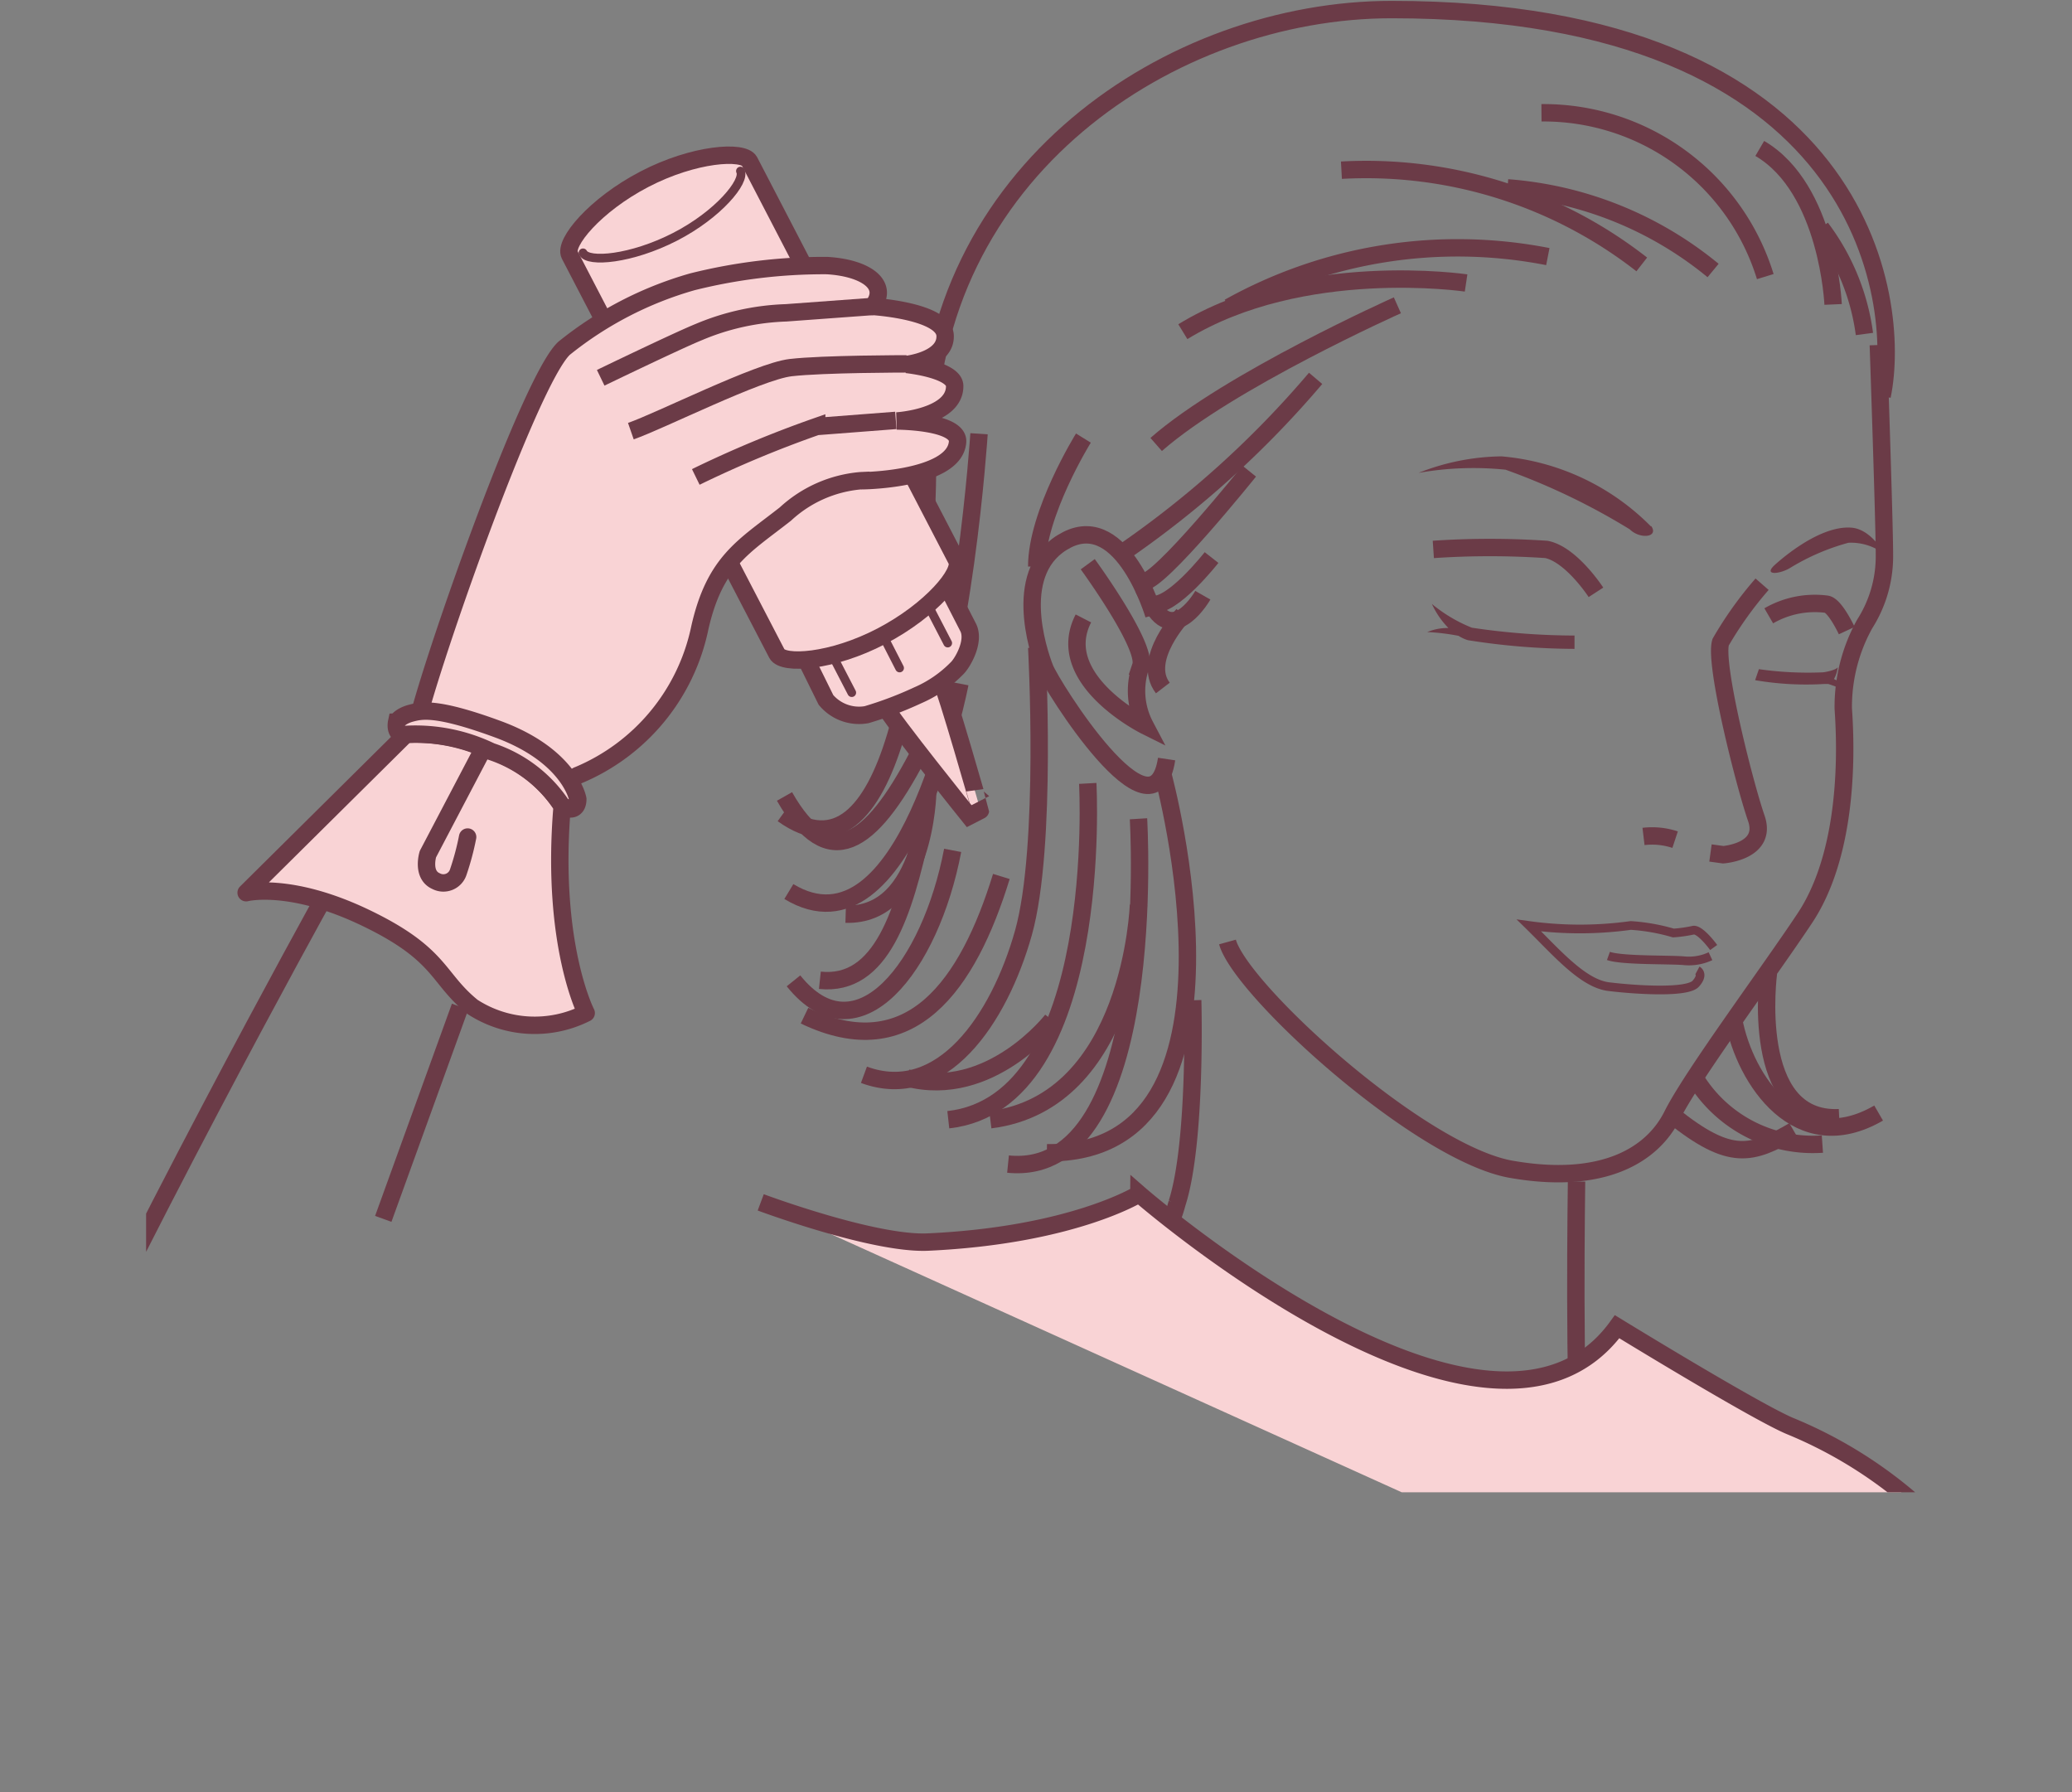 <svg xmlns="http://www.w3.org/2000/svg" xmlns:xlink="http://www.w3.org/1999/xlink" viewBox="0 0 71.47 61.82"><rect x="0" y="0" width="71.47" height="61.82" fill="#808080" stroke="none"/><defs><style>.cls-1,.cls-3,.cls-5,.cls-7,.cls-9{fill:none;}.cls-2{clip-path:url(#clip-path);}.cls-3,.cls-5,.cls-7,.cls-9{stroke:#6b3b47;}.cls-3,.cls-9{stroke-width:0.6px;}.cls-4{fill:#6b3b47;}.cls-5,.cls-7{stroke-width:0.3px;}.cls-6{fill:#f9d3d5;}.cls-7,.cls-9{stroke-linecap:round;stroke-linejoin:round;}.cls-8{fill:#fff;}</style><clipPath id="clip-path" transform="translate(0 -2.67)"><rect class="cls-1" x="5.04" width="68.86" height="54.14"/></clipPath></defs><title>Step3</title><g id="Layer_2" data-name="Layer 2"><g id="Layer_1-2" data-name="Layer 1"><g class="cls-2"><path class="cls-3" d="M64.79,14.57S65,20.7,65,21.79a4.34,4.34,0,0,1-.68,2.4,5.89,5.89,0,0,0-.74,2.92c.17,2.41-.06,5.32-1.32,7.22s-3.89,5.43-4.58,6.81S55.28,43.55,52.13,43s-9.33-6.18-9.79-7.84" transform="translate(0 -2.67)"/><path class="cls-4" d="M56.94,20.82a8.23,8.23,0,0,0-5.15-2.41,8,8,0,0,0-2.86.57,10.87,10.87,0,0,1,3-.11,22.92,22.92,0,0,1,4.29,2.06c.34.34,1,.28.74-.11" transform="translate(0 -2.67)"/><path class="cls-4" d="M61.18,22.19s1.49-1.42,2.69-1.32c.69.06,1.14.92,1.14.92a1.89,1.89,0,0,0-1.25-.4,7.72,7.72,0,0,0-2,.86c-.35.22-.92.28-.58-.06" transform="translate(0 -2.67)"/><path class="cls-3" d="M60.78,22.82a12.71,12.71,0,0,0-1.43,2c-.23.74.83,4.92,1.23,6.07s-1.14,1.26-1.14,1.26L59,32.09" transform="translate(0 -2.67)"/><path class="cls-3" d="M57.78,31.63a2.52,2.52,0,0,0-1.09-.11" transform="translate(0 -2.67)"/><path class="cls-3" d="M55.05,23.1s-.85-1.31-1.71-1.48a29,29,0,0,0-3.9,0" transform="translate(0 -2.67)"/><path class="cls-3" d="M63.7,24.42s-.4-.86-.69-.91a3.17,3.17,0,0,0-2,.4" transform="translate(0 -2.67)"/><path class="cls-4" d="M49.23,24.47a1.84,1.84,0,0,1,.73-.14,2.94,2.94,0,0,1-.57-.83,5.15,5.15,0,0,0,1.38.82,24.15,24.15,0,0,0,3.54.27v.46a23.88,23.88,0,0,1-3.68-.3,1.33,1.33,0,0,1-.32-.15,7.49,7.49,0,0,0-1.08-.13" transform="translate(0 -2.67)"/><path class="cls-4" d="M60.67,25.75a11.92,11.92,0,0,0,2.18.11c.11,0,.51-.09.54-.18a1.08,1.08,0,0,1-.13.41.9.9,0,0,1,.43.42,5,5,0,0,0-.63-.25l-.12,0a10.44,10.44,0,0,1-2.4-.13Z" transform="translate(0 -2.67)"/><path class="cls-5" d="M59.11,35.35s-.44-.61-.69-.6a4.71,4.71,0,0,1-.7.1,6.72,6.72,0,0,0-1.47-.26,12.8,12.8,0,0,1-3.51,0c.93.91,1.85,2,2.75,2.11s2.7.23,3-.1.06-.46.06-.46" transform="translate(0 -2.67)"/><path class="cls-5" d="M59,35.65a1.76,1.76,0,0,1-.88.16c-.44-.05-2.17,0-2.64-.17" transform="translate(0 -2.67)"/><path class="cls-3" d="M39.8,23.88s-1.06-3.58-3-2.59-1,3.82-.76,4.43,3.74,6.18,4.2,3.13" transform="translate(0 -2.67)"/><path class="cls-3" d="M37.52,22.13s2.06,2.82,1.83,3.51a2.58,2.58,0,0,0,.15,2.06S36.29,26.1,37.37,24" transform="translate(0 -2.67)"/><path class="cls-3" d="M64.31,14.19a7.77,7.77,0,0,0-1.5-3.66" transform="translate(0 -2.67)"/><path class="cls-3" d="M63.23,13.17s-.17-4-2.53-5.38" transform="translate(0 -2.67)"/><path class="cls-3" d="M60.89,12.21a8,8,0,0,0-7.72-5.65" transform="translate(0 -2.67)"/><path class="cls-3" d="M59.09,12A12.64,12.64,0,0,0,52,9.15" transform="translate(0 -2.67)"/><path class="cls-3" d="M56.63,11.79A15.45,15.45,0,0,0,46.27,8.54" transform="translate(0 -2.67)"/><path class="cls-3" d="M53.39,11.52a16.19,16.19,0,0,0-11,1.75" transform="translate(0 -2.67)"/><path class="cls-3" d="M50.57,12.43s-5.65-.84-9.77,1.68" transform="translate(0 -2.67)"/><path class="cls-3" d="M48.2,13.2S42.4,15.79,39.88,18" transform="translate(0 -2.67)"/><path class="cls-3" d="M45.38,15.72a33.93,33.93,0,0,1-6.64,6" transform="translate(0 -2.67)"/><path class="cls-3" d="M43.09,18.92s-3.13,3.9-3.67,3.82" transform="translate(0 -2.67)"/><path class="cls-3" d="M41.49,23.2s-1,1.75-1.76.31c.69.14,2.06-1.61,2.06-1.61" transform="translate(0 -2.67)"/><path class="cls-3" d="M40.8,23.88s-1.45,1.53-.69,2.52" transform="translate(0 -2.67)"/><path class="cls-3" d="M64.92,16.33C65.61,13,64.31,3,48,3,40.42,3,32,8.58,32,18.08c0,7.1-1.3,15.34-5,12.67" transform="translate(0 -2.67)"/><path class="cls-3" d="M33.77,17.63s-.53,8.09-2.13,11.14-3.06,4.05-4.58,1.37" transform="translate(0 -2.67)"/><path class="cls-3" d="M33.11,26.25s-1.85,9.62-5.9,7.17" transform="translate(0 -2.67)"/><path class="cls-3" d="M32,30s-.08,4.28-2.83,4.2" transform="translate(0 -2.67)"/><path class="cls-3" d="M32.86,32c-.76,4-3.28,7.25-5.49,4.5" transform="translate(0 -2.67)"/><path class="cls-3" d="M31.79,31.36c-.61,2.75-1.37,5.35-3.51,5.12" transform="translate(0 -2.67)"/><path class="cls-3" d="M35.76,25s.38,6.87-.46,9.85-2.82,5.88-5.5,4.89" transform="translate(0 -2.67)"/><path class="cls-3" d="M34.54,32.9c-1.15,3.74-3.13,6.56-6.79,4.8" transform="translate(0 -2.67)"/><path class="cls-3" d="M37.52,29.69s.61,11-4.81,11.6" transform="translate(0 -2.67)"/><path class="cls-3" d="M36.29,37.85s-2.13,2.75-5,2" transform="translate(0 -2.67)"/><path class="cls-3" d="M39.27,30.91s.76,12.44-4.5,11.91" transform="translate(0 -2.67)"/><path class="cls-3" d="M40.11,29.38s3.59,13.13-4,13.05" transform="translate(0 -2.67)"/><path class="cls-3" d="M39.27,33.88s-.23,6.8-5.11,7.41" transform="translate(0 -2.67)"/><path class="cls-3" d="M37.37,17.78s-1.61,2.59-1.61,4.43" transform="translate(0 -2.67)"/><path class="cls-3" d="M61,36.22s-.69,5.15,2.44,5" transform="translate(0 -2.67)"/><path class="cls-3" d="M59.8,37.85c.39,2.07,2.22,4.82,5,3.21" transform="translate(0 -2.67)"/><path class="cls-3" d="M58.51,39.92a4.75,4.75,0,0,0,4.35,2.21" transform="translate(0 -2.67)"/><path class="cls-3" d="M57.69,41.14c2,1.6,2.73,1.37,4.18.53" transform="translate(0 -2.67)"/><path class="cls-3" d="M54.38,43.42s-.11,7.63.14,9.17" transform="translate(0 -2.67)"/><path class="cls-3" d="M41.14,37.17s.14,4.89-.54,7a5.13,5.13,0,0,1-2,2.88" transform="translate(0 -2.67)"/><path class="cls-6" d="M71.17,64.46a15.33,15.33,0,0,0-9.39-12.59c-1.14-.46-6-3.44-6-3.44-4.35,6-16.49-4.58-16.49-4.58S37,45.28,32,45.51c-1.88.08-5.76-1.37-5.76-1.37" transform="translate(0 -2.67)"/><path class="cls-3" d="M71.17,64.46a15.33,15.33,0,0,0-9.39-12.59c-1.14-.46-6-3.44-6-3.44-4.35,6-16.49-4.58-16.49-4.58S37,45.28,32,45.51c-1.88.08-5.76-1.37-5.76-1.37" transform="translate(0 -2.67)"/><path class="cls-6" d="M30.5,27c.25.49,2.93,3.82,2.93,3.82l.39-.2S32.65,26.5,32.41,26Z" transform="translate(0 -2.67)"/><path class="cls-3" d="M30.5,27c.25.49,2.93,3.82,2.93,3.82l.39-.2S32.65,26.5,32.41,26Z" transform="translate(0 -2.67)"/><path class="cls-6" d="M28.49,26.81a1.49,1.49,0,0,0,1.4.51,12.76,12.76,0,0,0,1.77-.67A4.25,4.25,0,0,0,33,25.73c.18-.16.65-.94.39-1.43l-.76-1.48-4.87,2.51Z" transform="translate(0 -2.67)"/><path class="cls-3" d="M28.49,26.81a1.49,1.49,0,0,0,1.4.51,12.76,12.76,0,0,0,1.77-.67A4.25,4.25,0,0,0,33,25.73c.18-.16.65-.94.39-1.43l-.76-1.48-4.87,2.51Z" transform="translate(0 -2.67)"/><line class="cls-7" x1="31.84" y1="20.54" x2="32.69" y2="22.18"/><line class="cls-7" x1="30.19" y1="21.4" x2="31.03" y2="23.04"/><line class="cls-7" x1="28.53" y1="22.25" x2="29.38" y2="23.89"/><path class="cls-6" d="M33,22c.21.4-.87,1.71-2.59,2.61s-3.4,1-3.61.61L19.65,11.46c-.21-.41.87-1.72,2.58-2.61s3.41-1,3.62-.62Z" transform="translate(0 -2.67)"/><path class="cls-3" d="M33,22c.21.4-.87,1.71-2.59,2.61s-3.4,1-3.61.61L19.65,11.46c-.21-.41.87-1.72,2.58-2.61s3.41-1,3.62-.62Z" transform="translate(0 -2.67)"/><path class="cls-7" d="M25.54,8.57c.18.35-.76,1.5-2.26,2.27s-3,.9-3.17.55" transform="translate(0 -2.67)"/><line class="cls-3" x1="15.87" y1="34.72" x2="13.22" y2="42.04"/><path class="cls-3" d="M11.11,33.75S4.44,45.78.27,55" transform="translate(0 -2.67)"/><path class="cls-8" d="M31.36,17s-2,0-2.55.05S25.13,18.66,24,19.12" transform="translate(0 -2.67)"/><path class="cls-3" d="M31.36,17s-2,0-2.55.05S25.13,18.66,24,19.12" transform="translate(0 -2.67)"/><path class="cls-8" d="M31.27,15.22s-2.89,0-4,.13-3.79,1.55-4.8,1.9-.71.29-.71.29" transform="translate(0 -2.67)"/><path class="cls-3" d="M31.27,15.22s-2.89,0-4,.13-3.79,1.55-4.8,1.9-.71.29-.71.29" transform="translate(0 -2.67)"/><path class="cls-6" d="M14.33,27.86c.3-1.66,3.91-12.06,5.13-13.18a12.48,12.48,0,0,1,4.42-2.29,18.66,18.66,0,0,1,4.65-.56c1.34.08,2.16.67,1.57,1.41,0,0,2.46.15,2.5,1s-1.33,1-1.33,1,1.67.17,1.66.75c0,1.08-2,1.2-2,1.2s2.15,0,2.1.72c-.1,1.36-3.56,1.35-3.34,1.34a4.37,4.37,0,0,0-2.6,1.15c-1.44,1.13-2.43,1.63-2.95,3.92a7.06,7.06,0,0,1-4.2,5.09s-.5.07-1.56,3.26Z" transform="translate(0 -2.67)"/><path class="cls-3" d="M14.33,27.86c.3-1.66,3.91-12.06,5.13-13.18a12.48,12.48,0,0,1,4.42-2.29,18.66,18.66,0,0,1,4.65-.56c1.34.08,2.16.67,1.57,1.41,0,0,2.46.15,2.5,1s-1.33,1-1.33,1,1.67.17,1.66.75c0,1.08-2,1.2-2,1.2s2.15,0,2.1.72c-.1,1.36-3.56,1.35-3.34,1.34a4.37,4.37,0,0,0-2.6,1.15c-1.44,1.13-2.43,1.63-2.95,3.92a7.06,7.06,0,0,1-4.2,5.09s-.5.07-1.56,3.26Z" transform="translate(0 -2.67)"/><path class="cls-3" d="M30.9,17.17l-2.73.21A38.63,38.63,0,0,0,24,19.12" transform="translate(0 -2.67)"/><path class="cls-3" d="M31.27,15.22s-2.89,0-4,.13-4.5,1.84-5.51,2.19" transform="translate(0 -2.67)"/><path class="cls-3" d="M30.11,13.24l-3,.22a8.42,8.42,0,0,0-3,.66c-.72.29-3.39,1.58-3.39,1.58" transform="translate(0 -2.67)"/><path class="cls-6" d="M19.39,30.48c-.4,4.75.83,7.13.83,7.13a3.94,3.94,0,0,1-3.92-.21c-1.24-1-1.06-1.81-3.68-3.07s-4.13-.87-4.13-.87L14,28a6,6,0,0,1,2.89.55,4.7,4.7,0,0,1,2.46,1.89" transform="translate(0 -2.67)"/><path class="cls-9" d="M19.39,30.48c-.4,4.75.83,7.13.83,7.13a3.94,3.94,0,0,1-3.92-.21c-1.24-1-1.06-1.81-3.68-3.07s-4.13-.87-4.13-.87L14,28a6,6,0,0,1,2.89.55A4.7,4.7,0,0,1,19.39,30.48Z" transform="translate(0 -2.67)"/><path class="cls-9" d="M16.57,28.68l-1.81,3.45s-.22.71.28.93a.54.54,0,0,0,.77-.32,9.18,9.18,0,0,0,.32-1.2" transform="translate(0 -2.67)"/><path class="cls-6" d="M14.17,27.27c.35-.09.85-.24,3,.55,2.5.92,2.76,2.41,2.76,2.41,0,.37-.26.34-.26.34l-.27-.09a4.7,4.7,0,0,0-2.46-1.89A6,6,0,0,0,14,28c-.42.05-.32-.42-.32-.42s0-.24.45-.35" transform="translate(0 -2.67)"/><path class="cls-3" d="M14.17,27.27c.35-.09.85-.24,3,.55,2.5.92,2.76,2.41,2.76,2.41,0,.37-.26.34-.26.34l-.27-.09a4.7,4.7,0,0,0-2.46-1.89A6,6,0,0,0,14,28c-.42.05-.32-.42-.32-.42S13.77,27.38,14.17,27.27Z" transform="translate(0 -2.67)"/></g></g></g></svg>